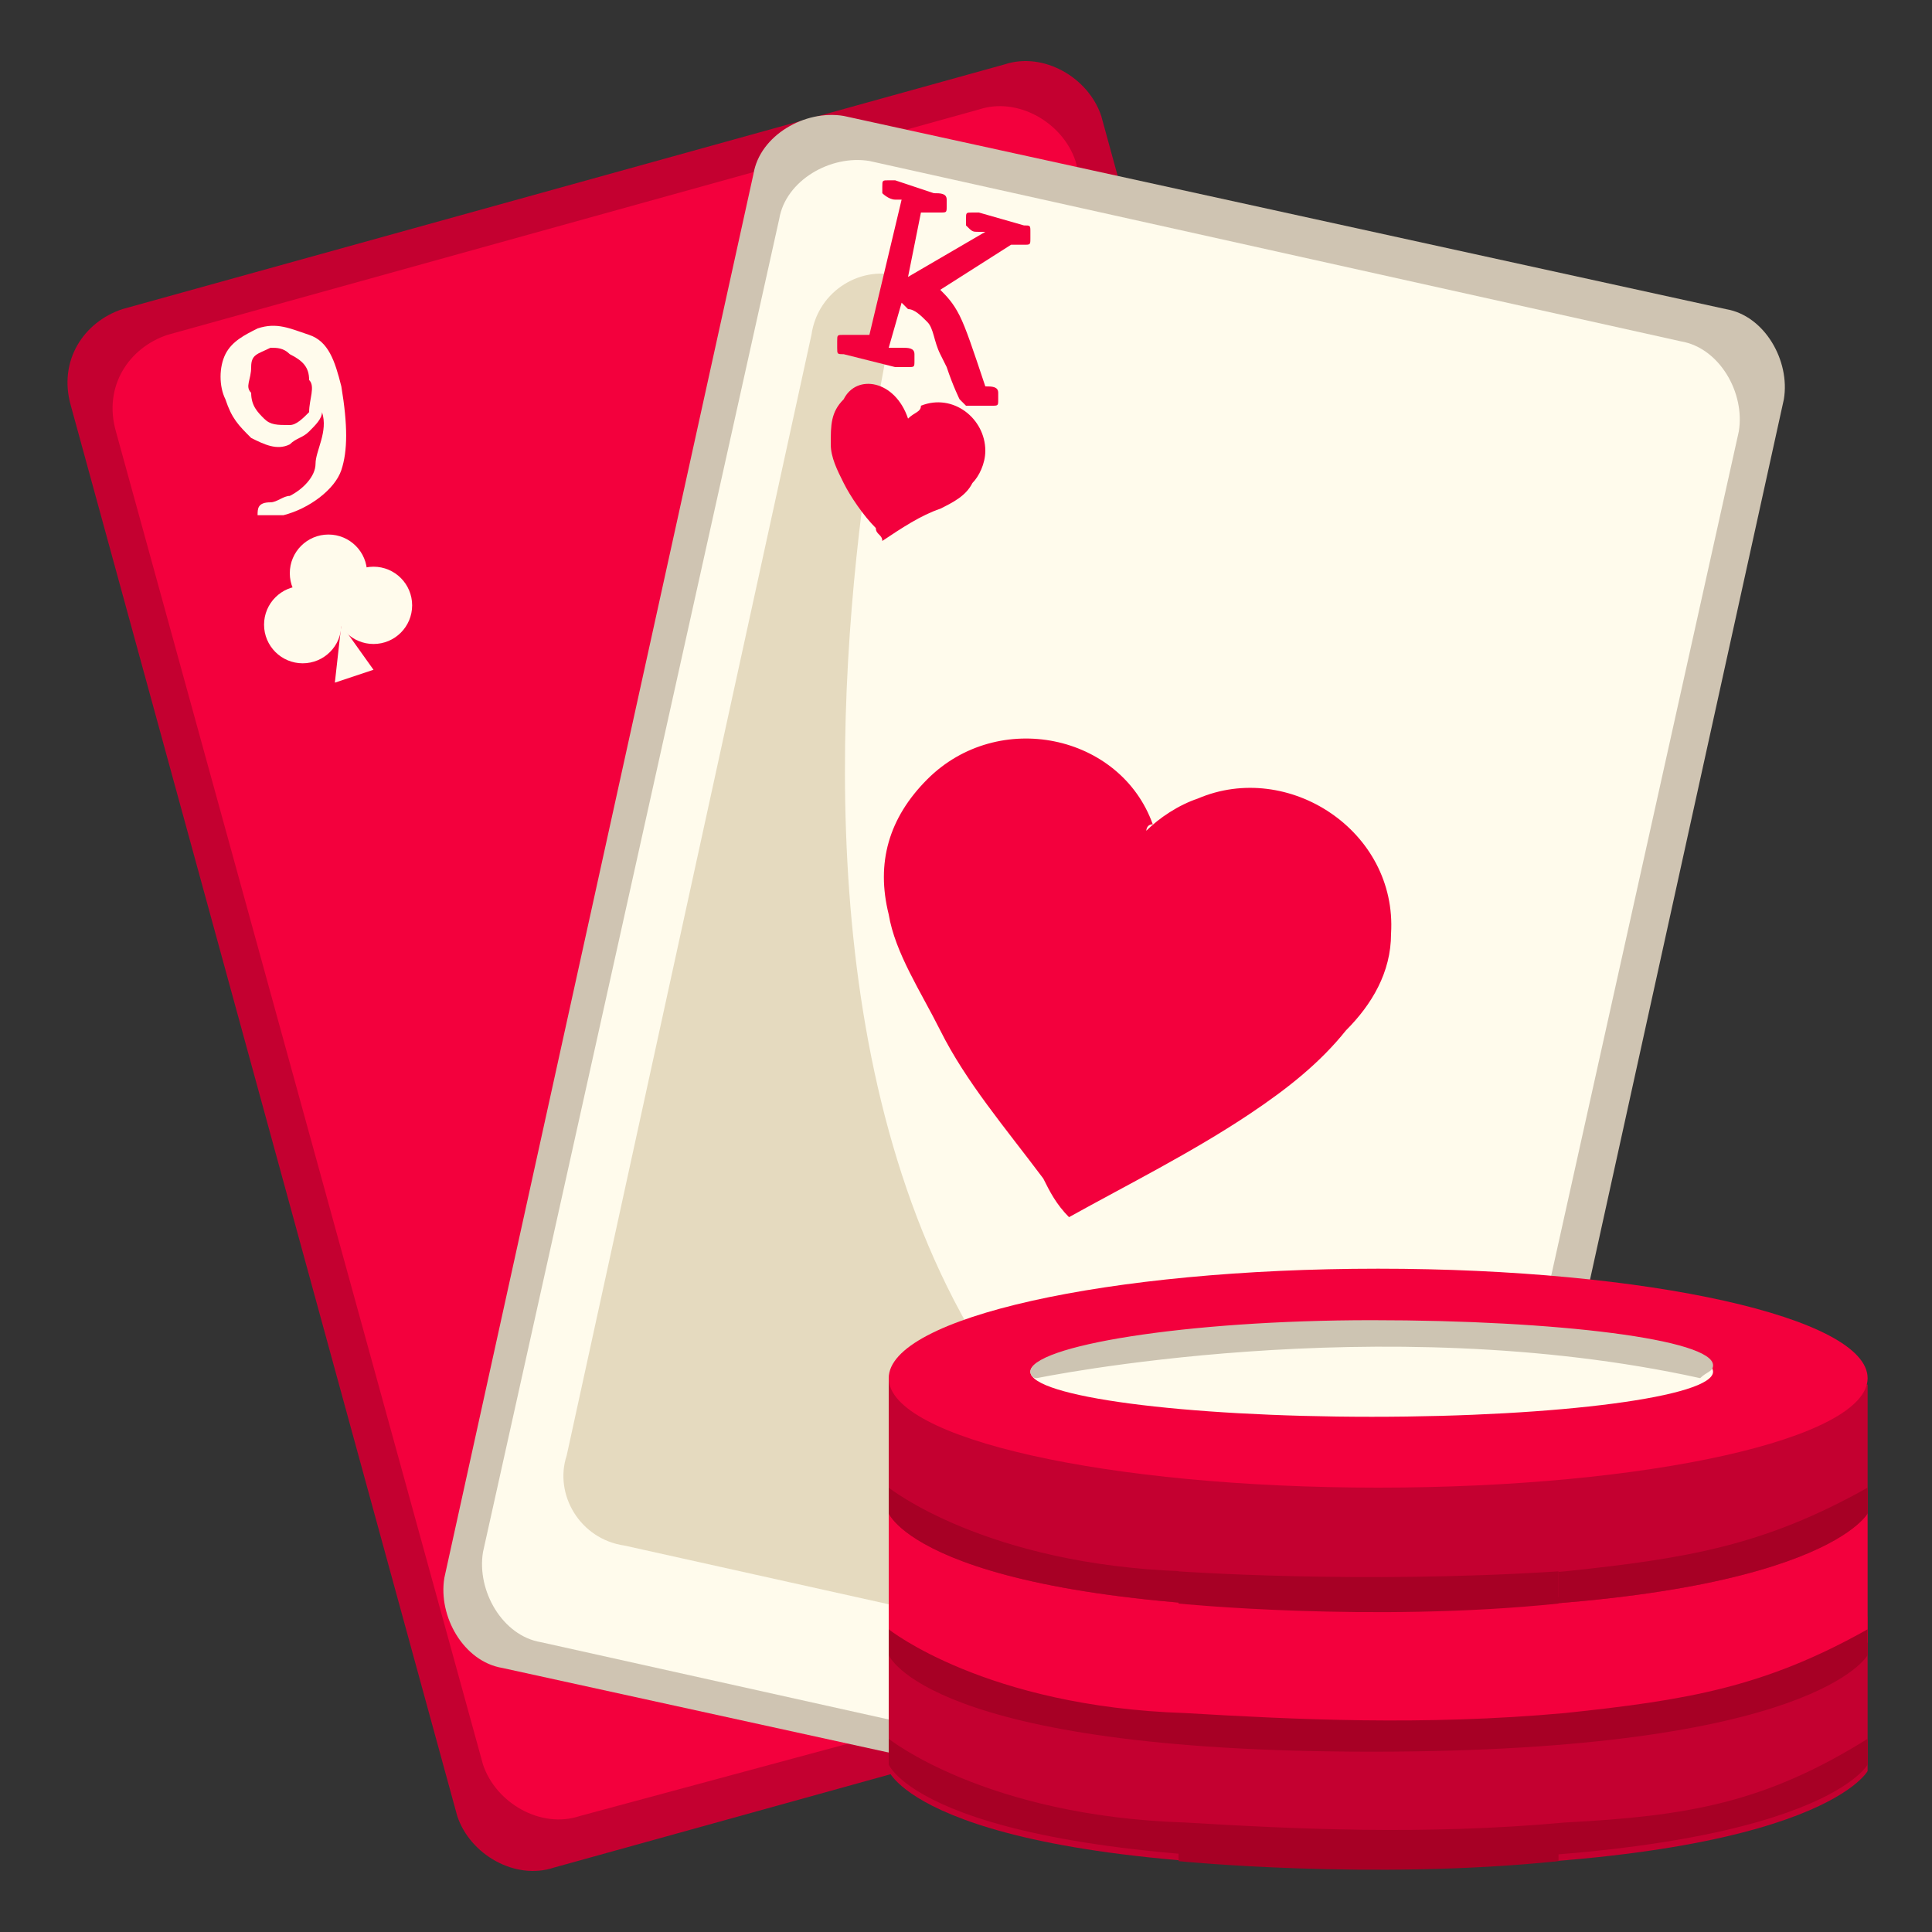 <svg width="40" height="40" viewBox="0 0 40 40" fill="none" xmlns="http://www.w3.org/2000/svg">
<rect x="0" y="0" width="40" height="40" fill="#333333" stroke="none"/>
<g clip-path="url(#clip0_0_163)">
<path d="M28.133 32.933C28 32.667 27.733 32.4 27.467 32.4C27.333 32.4 27.333 32.267 27.067 32.267C26.8 32.267 26.8 32.133 26.8 32C26.8 31.867 26.8 31.867 26.933 31.867C27.067 31.867 27.067 31.867 27.333 31.867C27.867 32 28.267 32.267 28.533 32.667C28.8 33.067 28.8 33.6 28.667 34.267C28.533 34.8 28.4 35.067 28.133 35.333C27.867 35.6 27.467 35.6 27.2 35.6C26.933 35.6 26.667 35.333 26.533 35.067C26.4 34.8 26.4 34.533 26.4 34.133C26.533 33.867 26.667 33.6 26.933 33.333C27.2 33.2 27.467 33.067 27.733 33.2C27.867 33.2 28 33.333 28.133 33.333C28.267 33.467 28.267 33.6 28.4 33.733C28.267 33.6 28.267 33.2 28.133 32.933ZM28 34.133C27.867 34 27.733 33.867 27.6 33.867C27.467 33.867 27.2 33.867 27.067 34C26.933 34.133 26.8 34.267 26.8 34.533C26.8 34.8 26.8 34.933 26.8 35.067C26.933 35.2 27.067 35.333 27.2 35.333C27.333 35.333 27.6 35.333 27.733 35.2C27.867 35.067 28 34.933 28 34.667C28 34.4 28 34.267 28 34.133Z" fill="#FFFBEC"/>
<path d="M28.4 29.733L28.267 28.667L29.067 28.8L28.4 29.733Z" fill="#FFFBEC"/>
<path d="M29.067 30.8C29.509 30.8 29.867 30.442 29.867 30C29.867 29.558 29.509 29.2 29.067 29.2C28.625 29.2 28.267 29.558 28.267 30C28.267 30.442 28.625 30.8 29.067 30.8Z" fill="#FFFBEC"/>
<path d="M27.6 30.533C28.042 30.533 28.4 30.175 28.4 29.733C28.4 29.291 28.042 28.933 27.6 28.933C27.158 28.933 26.8 29.291 26.8 29.733C26.8 30.175 27.158 30.533 27.6 30.533Z" fill="#FFFBEC"/>
<path d="M28.133 31.6C28.575 31.6 28.933 31.242 28.933 30.8C28.933 30.358 28.575 30 28.133 30C27.692 30 27.333 30.358 27.333 30.8C27.333 31.242 27.692 31.6 28.133 31.6Z" fill="#FFFBEC"/>
<path d="M29.733 33.6L11.467 38.667C10.667 38.933 9.733 38.4 9.467 37.6L1.467 8.4C1.2 7.467 1.733 6.667 2.533 6.4L20.8 1.333C21.6 1.067 22.533 1.6 22.8 2.4L30.8 31.6C31.067 32.533 30.533 33.333 29.733 33.6Z" fill="#C40030"/>
<path d="M28.8 33.067L12 37.6C11.2 37.867 10.267 37.333 10 36.533L2.4 8.933C2.133 8 2.667 7.2 3.467 6.933L20.267 2.267C21.067 2 22 2.533 22.267 3.333L29.867 31.067C30.133 32 29.6 32.8 28.8 33.067Z" fill="#F3003D"/>
<path d="M17.467 21.2L17.2 24.8L19.6 24.133L17.467 21.2Z" fill="#FFFBEC"/>
<path d="M19.6 22.667C21.073 22.667 22.267 21.473 22.267 20C22.267 18.527 21.073 17.333 19.6 17.333C18.127 17.333 16.933 18.527 16.933 20C16.933 21.473 18.127 22.667 19.6 22.667Z" fill="#FFFBEC"/>
<path d="M15.067 23.867C16.54 23.867 17.733 22.673 17.733 21.2C17.733 19.727 16.54 18.533 15.067 18.533C13.594 18.533 12.4 19.727 12.4 21.2C12.4 22.673 13.594 23.867 15.067 23.867Z" fill="#FFFBEC"/>
<path d="M16.533 20.4C18.006 20.4 19.2 19.206 19.2 17.733C19.2 16.261 18.006 15.067 16.533 15.067C15.061 15.067 13.867 16.261 13.867 17.733C13.867 19.206 15.061 20.4 16.533 20.4Z" fill="#FFFBEC"/>
<path d="M6.667 8.533C6.667 8.667 6.533 8.8 6.4 8.933C6.267 9.067 6.133 9.067 6 9.2C5.733 9.333 5.467 9.2 5.2 9.067C4.933 8.8 4.8 8.667 4.667 8.267C4.533 8 4.533 7.6 4.667 7.333C4.8 7.067 5.067 6.933 5.333 6.8C5.733 6.667 6 6.8 6.4 6.933C6.8 7.067 6.933 7.467 7.067 8C7.2 8.8 7.2 9.333 7.067 9.733C6.933 10.133 6.4 10.533 5.867 10.667C5.733 10.667 5.6 10.667 5.467 10.667C5.333 10.667 5.333 10.667 5.333 10.667C5.333 10.533 5.333 10.4 5.6 10.4C5.733 10.4 5.867 10.267 6 10.267C6.267 10.133 6.533 9.867 6.533 9.6C6.533 9.333 6.8 8.933 6.667 8.533ZM6.4 7.867C6.4 7.6 6.267 7.467 6 7.333C5.867 7.2 5.733 7.2 5.6 7.2C5.333 7.333 5.2 7.333 5.2 7.6C5.2 7.867 5.067 8 5.2 8.133C5.2 8.4 5.333 8.533 5.467 8.667C5.6 8.8 5.733 8.8 6 8.8C6.133 8.8 6.267 8.667 6.4 8.533C6.4 8.267 6.533 8 6.4 7.867Z" fill="#FFFBEC"/>
<path d="M7.067 12.933L6.933 14.133L7.733 13.867L7.067 12.933Z" fill="#FFFBEC"/>
<path d="M7.733 13.333C8.175 13.333 8.533 12.975 8.533 12.533C8.533 12.091 8.175 11.733 7.733 11.733C7.292 11.733 6.933 12.091 6.933 12.533C6.933 12.975 7.292 13.333 7.733 13.333Z" fill="#FFFBEC"/>
<path d="M6.267 13.733C6.708 13.733 7.067 13.375 7.067 12.933C7.067 12.492 6.708 12.133 6.267 12.133C5.825 12.133 5.467 12.492 5.467 12.933C5.467 13.375 5.825 13.733 6.267 13.733Z" fill="#FFFBEC"/>
<path d="M6.8 12.667C7.242 12.667 7.6 12.309 7.6 11.867C7.6 11.425 7.242 11.067 6.8 11.067C6.358 11.067 6 11.425 6 11.867C6 12.309 6.358 12.667 6.8 12.667Z" fill="#FFFBEC"/>
<path d="M28.667 38.533L10.4 34.533C9.6 34.4 9.067 33.467 9.2 32.667L15.6 3.6C15.733 2.8 16.667 2.267 17.467 2.4L35.733 6.4C36.533 6.533 37.067 7.467 36.933 8.267L30.533 37.333C30.267 38.267 29.467 38.8 28.667 38.533Z" fill="#CFC4B2"/>
<path d="M28 37.733L11.2 34C10.4 33.867 9.867 32.933 10 32.133L16.133 4.533C16.267 3.733 17.2 3.2 18 3.333L34.8 7.067C35.6 7.2 36.133 8.133 36 8.933L29.867 36.533C29.6 37.333 28.8 37.867 28 37.733Z" fill="#FFFBEC"/>
<path d="M23.733 17.2C24 16.933 24.4 16.667 24.8 16.533C26.667 15.733 28.933 17.2 28.8 19.333C28.8 20.133 28.4 20.8 27.867 21.333C27.333 22 26.667 22.533 25.867 23.067C24.667 23.867 23.333 24.533 22.133 25.2C21.867 24.933 21.733 24.667 21.6 24.4C20.8 23.333 20 22.4 19.467 21.333C19.067 20.533 18.533 19.733 18.4 18.933C18.133 17.867 18.4 16.933 19.2 16.133C20.667 14.667 23.2 15.2 23.867 17.067C23.733 17.067 23.733 17.2 23.733 17.2Z" fill="#F3003D"/>
<path d="M27.467 32.4C27.467 32.533 27.6 32.667 27.6 32.8C28 33.333 28.933 33.2 29.067 32.533C29.2 32.267 29.2 32 29.067 31.867C28.933 31.6 28.8 31.333 28.667 31.067C28.4 30.667 28.133 30.267 27.867 29.867C27.733 29.867 27.733 30 27.6 30C27.2 30.133 26.933 30.4 26.533 30.667C26.267 30.8 26.133 30.933 25.867 31.2C25.6 31.467 25.6 31.733 25.733 32.133C26.267 32.8 27.067 32.933 27.467 32.4Z" fill="#F3003D"/>
<path d="M26.4 34.533L26.667 34.933C26.8 34.933 26.933 34.933 27.2 34.8C27.467 34.667 27.467 34.533 27.733 34.4L27.867 34.133C28.133 33.733 28.267 33.6 28.4 33.6L28.533 33.467H28.667H28.933C29.067 33.467 29.067 33.467 29.067 33.6C29.067 33.733 29.067 33.733 29.067 33.733C29.067 33.867 29.067 33.867 28.933 33.867C28.8 33.867 28.8 33.867 28.667 33.867C28.133 34.4 27.867 34.8 27.6 34.933C27.333 35.067 27.2 35.2 26.933 35.2L27.867 36.667C28 36.667 28.133 36.667 28.133 36.8C28.133 36.933 28.133 36.933 28.133 36.933C28.133 37.067 28.133 37.067 28 37.067C27.867 37.067 27.867 37.067 27.867 37.067L26.933 36.8C26.8 36.8 26.8 36.8 26.8 36.667V36.533C26.8 36.4 26.8 36.4 26.933 36.4C27.067 36.4 27.067 36.4 27.2 36.4H27.333L26.267 34.8L26 36.133H26.133C26.267 36.133 26.4 36.267 26.4 36.267V36.4C26.4 36.533 26.4 36.533 26.267 36.533C26.133 36.533 26.133 36.533 26 36.533L24.933 36.267C24.8 36.267 24.8 36.267 24.8 36.133C24.8 36 24.8 36 24.8 36C24.8 35.867 24.8 35.867 24.933 35.867C24.933 35.867 25.067 35.867 25.2 35.867H25.333L26 33.067H25.867H25.733C25.6 33.067 25.6 33.067 25.6 32.933C25.6 32.8 25.6 32.8 25.6 32.8C25.6 32.667 25.6 32.667 25.733 32.667H25.867L26.933 32.933C27.067 32.933 27.2 32.933 27.2 33.067C27.2 33.2 27.2 33.2 27.2 33.2C27.2 33.333 27.2 33.333 27.067 33.333C26.933 33.333 26.933 33.333 26.8 33.333H26.533L26.4 34.533Z" fill="#F3003D"/>
<path d="M29.2 34C30.133 34.133 28.133 35.467 27.333 35.2L12.933 32C12 31.867 11.467 30.933 11.733 30.133L16.8 6.933C16.933 6 17.867 5.467 18.667 5.733C18.8 5.733 12.133 30.267 29.2 34Z" fill="#E5DABF"/>
<path d="M18.8 8.667C18.933 8.533 19.067 8.533 19.067 8.4C19.733 8.133 20.4 8.667 20.4 9.333C20.4 9.6 20.267 9.867 20.133 10C20 10.267 19.733 10.4 19.467 10.533C19.067 10.667 18.667 10.933 18.267 11.2C18.267 11.067 18.133 11.067 18.133 10.933C17.867 10.667 17.6 10.267 17.467 10C17.333 9.733 17.2 9.467 17.2 9.2C17.2 8.8 17.2 8.533 17.467 8.267C17.733 7.733 18.533 7.867 18.8 8.667C18.8 8.533 18.8 8.533 18.8 8.667Z" fill="#F3003D"/>
<path d="M18.4 7.2H18.667C18.8 7.2 18.933 7.2 18.933 7.333V7.467C18.933 7.6 18.933 7.6 18.8 7.6C18.667 7.6 18.667 7.6 18.533 7.6L17.467 7.333C17.333 7.333 17.333 7.333 17.333 7.2C17.333 7.067 17.333 7.067 17.333 7.067C17.333 6.933 17.333 6.933 17.467 6.933C17.6 6.933 17.6 6.933 17.733 6.933H17.867H18L18.667 4.133H18.533C18.4 4.133 18.267 4 18.267 4V3.867C18.267 3.733 18.267 3.733 18.4 3.733H18.533L19.333 4C19.467 4 19.6 4 19.6 4.133C19.6 4.267 19.6 4.267 19.6 4.267C19.6 4.4 19.6 4.4 19.467 4.4C19.467 4.4 19.333 4.4 19.2 4.4H19.067L18.8 5.733L20.4 4.8H20.267C20.133 4.8 20.133 4.8 20 4.667V4.533C20 4.4 20 4.4 20.133 4.4H20.267L21.2 4.667C21.333 4.667 21.333 4.667 21.333 4.8V4.933C21.333 5.067 21.333 5.067 21.2 5.067C21.2 5.067 21.067 5.067 20.933 5.067L19.467 6C19.6 6.133 19.733 6.267 19.867 6.533C20 6.8 20.133 7.2 20.4 8C20.533 8 20.667 8 20.667 8.133C20.667 8.267 20.667 8.267 20.667 8.267C20.667 8.4 20.667 8.4 20.533 8.4H20.4H20.133H20C20 8.4 20 8.4 19.867 8.267C19.867 8.267 19.733 8 19.6 7.6L19.467 7.333C19.333 7.067 19.333 6.8 19.2 6.667C19.067 6.533 18.933 6.4 18.8 6.4L18.667 6.267L18.4 7.2Z" fill="#F3003D"/>
<path d="M18.4 33.867V36.667C18.4 36.667 19.2 38.667 28.4 38.667C37.6 38.667 38.667 36.667 38.667 36.667V34L18.4 33.867Z" fill="#C40030"/>
<path d="M38.667 36V36.533C38.667 36.533 37.6 38.533 28.4 38.533C19.2 38.533 18.4 36.533 18.4 36.533V36C18.4 36 20.4 37.6 24.533 37.733C26.8 37.867 29.467 38 32.4 37.733C34.933 37.6 36.533 37.333 38.667 36Z" fill="#A70025"/>
<path d="M32.267 37.867V38.533C28.4 38.933 24.4 38.533 24.4 38.533V37.867C24.4 37.867 28.133 38.133 32.267 37.867Z" fill="#A70025"/>
<path d="M38.667 33.467V34C38.667 34 37.6 36 28.4 36C19.2 36 18.4 34 18.4 34V33.467C18.4 33.467 20.4 35.067 24.533 35.2C26.8 35.333 29.467 35.467 32.4 35.2C34.933 34.933 36.533 34.667 38.667 33.467Z" fill="#A70025"/>
<path d="M32.267 32.933H24.4V35.867C24.4 35.867 28.4 36.267 32.267 35.867V32.933Z" fill="#FFFBEC"/>
<path d="M32.267 35.2V35.867C28.4 36.267 24.4 35.867 24.4 35.867V35.2C24.4 35.2 28.133 35.467 32.267 35.2Z" fill="#E7DFCA"/>
<path d="M18.4 31.2V34C18.4 34 19.2 36 28.4 36C37.6 36 38.667 34 38.667 34V31.333L18.4 31.2Z" fill="#F3003D"/>
<path d="M18.4 28.533V31.333C18.4 31.333 19.2 33.333 28.4 33.333C37.6 33.333 38.667 31.333 38.667 31.333V28.667L18.4 28.533Z" fill="#C40030"/>
<path d="M38.667 30.8V31.333C38.667 31.333 37.6 33.333 28.4 33.333C19.2 33.333 18.4 31.333 18.4 31.333V30.8C18.4 30.8 20.4 32.4 24.533 32.533C26.8 32.667 29.467 32.8 32.4 32.533C34.933 32.267 36.533 32 38.667 30.8Z" fill="#A70025"/>
<path d="M38.667 33.733V34.267C38.667 34.267 37.6 36.267 28.4 36.267C19.2 36.267 18.4 34.267 18.4 34.267V33.733C18.4 33.733 20.4 35.333 24.533 35.467C26.8 35.6 29.467 35.733 32.4 35.467C34.933 35.2 36.533 34.933 38.667 33.733Z" fill="#A70025"/>
<path d="M32.267 30.133H24.4V33.067C24.4 33.067 28.4 33.467 32.267 33.067V30.133Z" fill="#C40030"/>
<path d="M32.267 32.533V33.2C28.4 33.6 24.4 33.2 24.4 33.2V32.533C24.4 32.533 28.133 32.8 32.267 32.533Z" fill="#A70025"/>
<path d="M28.533 30.8C34.13 30.8 38.667 29.785 38.667 28.533C38.667 27.282 34.13 26.267 28.533 26.267C22.937 26.267 18.4 27.282 18.4 28.533C18.4 29.785 22.937 30.8 28.533 30.8Z" fill="#F3003D"/>
<path d="M28.4 29.333C32.303 29.333 35.467 28.916 35.467 28.4C35.467 27.884 32.303 27.467 28.4 27.467C24.497 27.467 21.333 27.884 21.333 28.4C21.333 28.916 24.497 29.333 28.4 29.333Z" fill="#FFFBEC"/>
<path d="M35.2 28.533C35.333 28.4 35.467 28.4 35.467 28.267C35.467 27.733 32.267 27.333 28.4 27.333C24.533 27.333 21.333 27.867 21.333 28.4C21.333 28.4 21.333 28.533 21.467 28.533C21.467 28.533 28.533 27.067 35.2 28.533Z" fill="#CDC4B2"/>
</g>
<defs>
<clipPath id="clip0_0_163">
<rect width="40" height="40" fill="white"/>
</clipPath>
</defs>
</svg>
